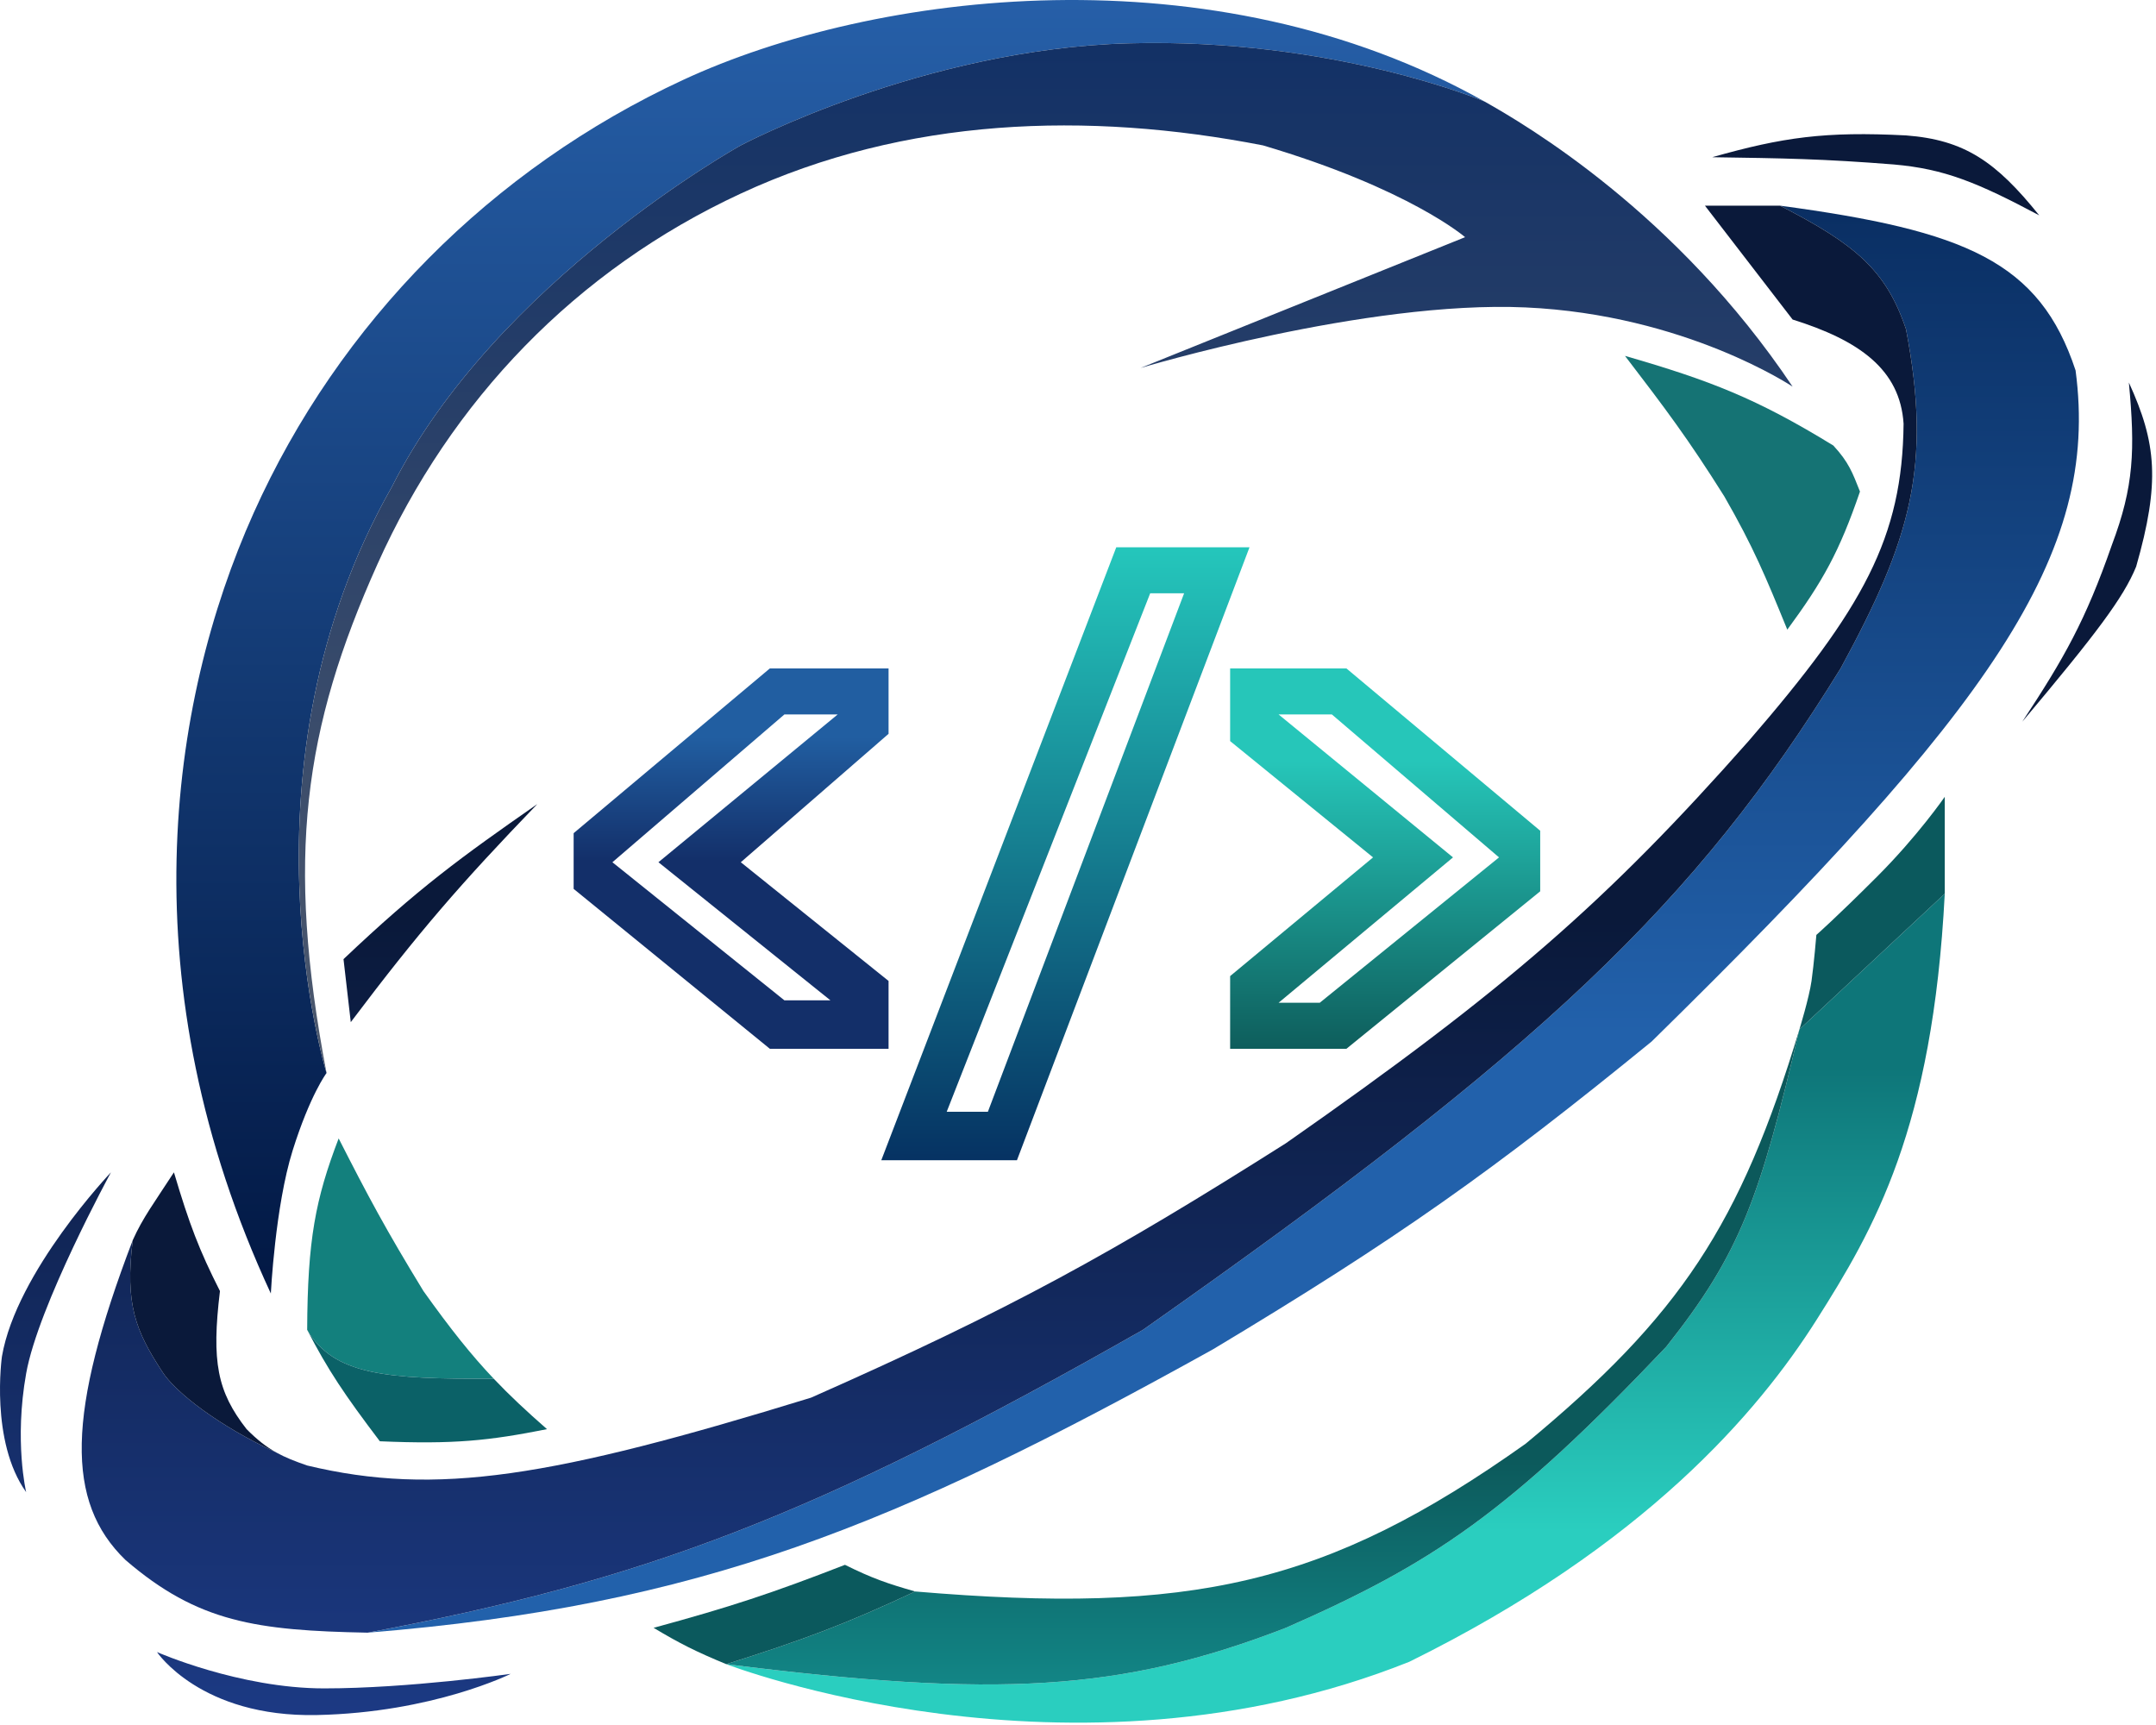 <svg width="445" height="356" viewBox="0 0 445 356" fill="none" xmlns="http://www.w3.org/2000/svg">
<path d="M306.398 20.946C250.398 -10.555 180.512 -1.835 140.986 16.495C101.46 34.825 69.986 66.565 52.344 105.885C34.702 145.205 26.401 203.445 55.9 266.945C55.9 266.945 56.793 248.945 60.399 237.445C64.006 225.945 67.399 221.445 67.399 221.445C67.399 221.445 47.899 158.445 80.898 100.445C102.399 57.945 152.897 30.003 152.897 30.003C152.897 30.003 190.398 10.123 232.898 8.945C275.398 7.767 306.398 20.946 306.398 20.946Z" fill="url(#paint0_linear_604_989)"/>
<path d="M369.996 79.795C345.967 43.898 314.897 25.727 306.398 20.946C306.398 20.946 275.398 7.767 232.898 8.945C190.398 10.123 152.897 30.003 152.897 30.003C152.897 30.003 102.399 57.945 80.898 100.445C47.899 158.445 67.399 221.445 67.399 221.445C58.899 176.945 62.709 150.297 77.897 116.446C93.086 82.594 118.869 55.727 152.897 39.946C186.926 24.165 224.397 22.946 260.675 30.003C290.897 38.946 302.397 48.946 302.397 48.946L235.397 75.945C235.397 75.945 281.897 61.946 314.897 63.446C347.897 64.946 369.996 79.795 369.996 79.795Z" fill="url(#paint1_linear_604_989)"/>
<path d="M374.9 272.445C386.82 253.642 398.9 232.945 401.4 184.445L371.4 212.445C363.273 247.122 359.283 258.594 343.9 277.945C311.468 312.097 295.744 322.644 265.4 335.945C231.382 349.098 205.79 350.477 149.9 343.445C149.9 343.445 220.9 370.945 290.9 342.945C339.599 318.918 362.98 291.249 374.9 272.445Z" fill="url(#paint2_linear_604_989)"/>
<path d="M314.9 297.945C273.737 327.186 245.859 333.253 188.9 328.445C174.462 335.208 165.8 338.422 149.9 343.445C205.79 350.477 231.382 349.098 265.4 335.945C295.744 322.644 311.468 312.097 343.9 277.945C359.283 258.594 363.273 247.122 371.4 212.445C359.193 252.806 346.822 271.529 314.9 297.945Z" fill="url(#paint3_linear_604_989)"/>
<path d="M401.4 184.445V164.445C401.4 164.445 395.9 172.445 387.4 180.945C378.9 189.445 374.9 192.945 374.9 192.945C374.9 192.945 374.4 198.945 373.9 202.445C373.4 205.945 371.4 212.445 371.4 212.445L401.4 184.445Z" fill="#0B595D"/>
<path d="M134.9 335.945C140.407 339.236 143.728 340.892 149.9 343.445C165.8 338.422 174.462 335.208 188.9 328.445C183.17 326.818 179.991 325.716 174.4 322.945C159.358 328.795 150.712 331.646 134.9 335.945Z" fill="#0B595D"/>
<path d="M235.9 274.445C167.799 313.196 132.939 326.141 75.9 336.945C144.511 331.366 184.565 315.005 250.4 278.445C288.382 255.655 308.11 241.685 340.9 214.945C411.054 146.144 433.461 114.482 428.4 76.445C420.972 53.971 405.705 47.596 367.4 42.445C382.848 50.379 389.276 55.686 393.4 67.945C398.818 96.253 394.335 111.44 379.9 137.945C349.824 186.681 318.184 216.648 235.9 274.445Z" fill="url(#paint4_linear_604_989)"/>
<path d="M33.4 282.945C28.05 274.711 25.749 269.208 27.4 255.945C13.759 291.632 13.477 309.944 25.9 321.945C40.843 334.816 52.929 336.501 75.9 336.945C132.939 326.141 167.799 313.196 235.9 274.445C318.184 216.648 349.824 186.681 379.9 137.945C394.335 111.44 398.818 96.253 393.4 67.945C389.276 55.686 382.848 50.379 367.4 42.445H351.9L369.996 65.945C383.74 70.251 392.175 76.227 392.9 87.445C392.658 110.881 384.69 125.472 360.9 152.945C331.789 185.859 311.082 204.033 265.4 235.945C229.695 258.548 208.516 270.268 167.4 288.445C113.934 304.907 90.135 308.849 63.4 302.445C60.846 301.563 58.861 300.781 57.045 299.773C45.207 294.305 36.102 287.309 33.4 282.945Z" fill="url(#paint5_linear_604_989)"/>
<path d="M70.9 197.945C86.386 183.255 95.183 176.888 110.9 165.945C94.981 182.469 86.496 192.257 72.4 210.945L70.9 197.945Z" fill="url(#paint6_linear_604_989)"/>
<path d="M22.9 241.945C22.9 241.945 7.899 269.445 5.4 283.445C2.9 297.445 5.4 307.945 5.4 307.945C-2.1 297.445 0.4 279.945 0.4 279.945C3.399 262.445 22.9 241.945 22.9 241.945Z" fill="url(#paint7_linear_604_989)"/>
<path d="M32.4 340.945C32.4 340.945 41.4 354.445 65.4 353.945C89.399 353.445 105.4 345.445 105.4 345.445C105.4 345.445 84.4 348.445 66.9 348.445C49.399 348.445 32.4 340.945 32.4 340.945Z" fill="url(#paint8_linear_604_989)"/>
<path d="M420.9 44.445C408.062 37.619 401.305 34.859 390.9 33.945C376.266 32.78 368.059 32.66 353.449 32.446L353.4 32.445C368.025 28.308 376.677 27.091 393.4 27.945C405.489 28.86 411.98 33.355 420.9 44.445Z" fill="url(#paint9_linear_604_989)"/>
<path d="M439.4 78.945C440.709 92.87 440.451 100.365 435.9 112.445C430.438 128.125 426.029 135.825 417.4 148.945C432.695 130.755 438.301 123.318 440.9 116.945C445.884 99.536 445.107 91.428 439.4 78.945Z" fill="url(#paint10_linear_604_989)"/>
<path d="M45.4 266.445C41.113 257.991 39.087 252.676 35.9 241.945C31.902 248.109 29.463 251.32 27.4 255.945C25.749 269.208 28.05 274.711 33.4 282.945C36.102 287.309 45.207 294.305 57.045 299.773C54.972 298.621 53.121 297.174 50.9 294.945C44.841 287.191 43.632 281.034 45.4 266.445Z" fill="#0A193A"/>
<path d="M69.9 234.945C65.109 247.465 63.48 255.855 63.4 274.445C68.882 283.774 79.679 284.648 101.9 284.528C97.288 279.667 93.029 274.337 87.4 266.445C79.642 253.756 76.006 246.942 69.9 234.945Z" fill="#13807D"/>
<path d="M63.4 274.445C67.706 282.771 71.137 287.868 78.4 297.445C93.68 298.104 100.973 297.32 112.9 294.945C108.641 291.208 105.182 287.987 101.9 284.528C79.679 284.648 68.882 283.774 63.4 274.445Z" fill="#0B6167"/>
<path d="M335.4 73.445C352.979 78.528 362.524 82.21 378.4 91.945C381.598 95.402 382.37 97.586 383.9 101.445C379.651 113.853 376.228 119.987 368.9 129.945C364.444 119.033 361.922 112.921 355.9 102.445C348.373 90.464 343.728 84.326 335.4 73.445Z" fill="#157374"/>
<path fill-rule="evenodd" clip-rule="evenodd" d="M230.4 112.945H257.9L209.9 239.445H181.9L230.4 112.945ZM203.9 229.445L244.4 122.445H237.4L195.4 229.445H203.9Z" fill="url(#paint11_linear_604_989)"/>
<path fill-rule="evenodd" clip-rule="evenodd" d="M183.4 137.945V151.445L152.9 177.945L183.4 202.445V216.445H158.9L118.4 183.445V171.945L158.9 137.945H183.4ZM172.9 147.445H161.9L126.4 177.945L161.9 206.445H171.4L135.9 177.945L172.9 147.445Z" fill="url(#paint12_linear_604_989)"/>
<path fill-rule="evenodd" clip-rule="evenodd" d="M253.9 137.945V152.945L283.4 176.945L253.9 201.445V216.445H277.9L317.9 183.945V171.445L277.9 137.945H253.9ZM274.9 147.445H263.9L299.9 176.945L263.9 206.945H272.4L309.4 176.945L274.9 147.445Z" fill="url(#paint13_linear_604_989)"/>
<defs>
<linearGradient id="paint0_linear_604_989" x1="222.102" y1="0" x2="222.102" y2="355.521" gradientUnits="userSpaceOnUse">
<stop stop-color="#265FA8"/>
<stop offset="0.793" stop-color="#00143E"/>
</linearGradient>
<linearGradient id="paint1_linear_604_989" x1="222.102" y1="0" x2="222.102" y2="355.521" gradientUnits="userSpaceOnUse">
<stop stop-color="#102F65"/>
<stop offset="1" stop-color="#737373"/>
</linearGradient>
<linearGradient id="paint2_linear_604_989" x1="222.102" y1="0" x2="222.102" y2="355.521" gradientUnits="userSpaceOnUse">
<stop offset="0.62" stop-color="#0E7679"/>
<stop offset="0.889" stop-color="#2ACEBF"/>
</linearGradient>
<linearGradient id="paint3_linear_604_989" x1="222.102" y1="0" x2="222.102" y2="355.521" gradientUnits="userSpaceOnUse">
<stop offset="0.846" stop-color="#0C595B"/>
<stop offset="1" stop-color="#138D8D"/>
</linearGradient>
<linearGradient id="paint4_linear_604_989" x1="222.102" y1="0" x2="222.102" y2="355.521" gradientUnits="userSpaceOnUse">
<stop stop-color="#042251"/>
<stop offset="0.601" stop-color="#2261AB"/>
</linearGradient>
<linearGradient id="paint5_linear_604_989" x1="222.102" y1="0" x2="222.102" y2="355.521" gradientUnits="userSpaceOnUse">
<stop offset="0.534" stop-color="#0A193A"/>
<stop offset="1" stop-color="#1C3A84"/>
</linearGradient>
<linearGradient id="paint6_linear_604_989" x1="222.102" y1="0" x2="222.102" y2="355.521" gradientUnits="userSpaceOnUse">
<stop offset="0.534" stop-color="#0A193A"/>
<stop offset="1" stop-color="#1C3A84"/>
</linearGradient>
<linearGradient id="paint7_linear_604_989" x1="222.102" y1="0" x2="222.102" y2="355.521" gradientUnits="userSpaceOnUse">
<stop offset="0.534" stop-color="#0A193A"/>
<stop offset="1" stop-color="#1C3A84"/>
</linearGradient>
<linearGradient id="paint8_linear_604_989" x1="222.102" y1="0" x2="222.102" y2="355.521" gradientUnits="userSpaceOnUse">
<stop offset="0.534" stop-color="#0A193A"/>
<stop offset="1" stop-color="#1C3A84"/>
</linearGradient>
<linearGradient id="paint9_linear_604_989" x1="222.102" y1="0" x2="222.102" y2="355.521" gradientUnits="userSpaceOnUse">
<stop offset="0.534" stop-color="#0A193A"/>
<stop offset="1" stop-color="#1C3A84"/>
</linearGradient>
<linearGradient id="paint10_linear_604_989" x1="222.102" y1="0" x2="222.102" y2="355.521" gradientUnits="userSpaceOnUse">
<stop offset="0.534" stop-color="#0A193A"/>
<stop offset="1" stop-color="#1C3A84"/>
</linearGradient>
<linearGradient id="paint11_linear_604_989" x1="222.102" y1="0" x2="222.102" y2="355.521" gradientUnits="userSpaceOnUse">
<stop offset="0.312" stop-color="#25C9BD"/>
<stop offset="0.736" stop-color="#001853"/>
</linearGradient>
<linearGradient id="paint12_linear_604_989" x1="222.102" y1="0" x2="222.102" y2="355.521" gradientUnits="userSpaceOnUse">
<stop offset="0.428" stop-color="#215EA1"/>
<stop offset="0.5" stop-color="#132F69"/>
</linearGradient>
<linearGradient id="paint13_linear_604_989" x1="222.102" y1="0" x2="222.102" y2="355.521" gradientUnits="userSpaceOnUse">
<stop offset="0.442" stop-color="#26C6B9"/>
<stop offset="0.678" stop-color="#043235"/>
</linearGradient>
</defs>
</svg>

